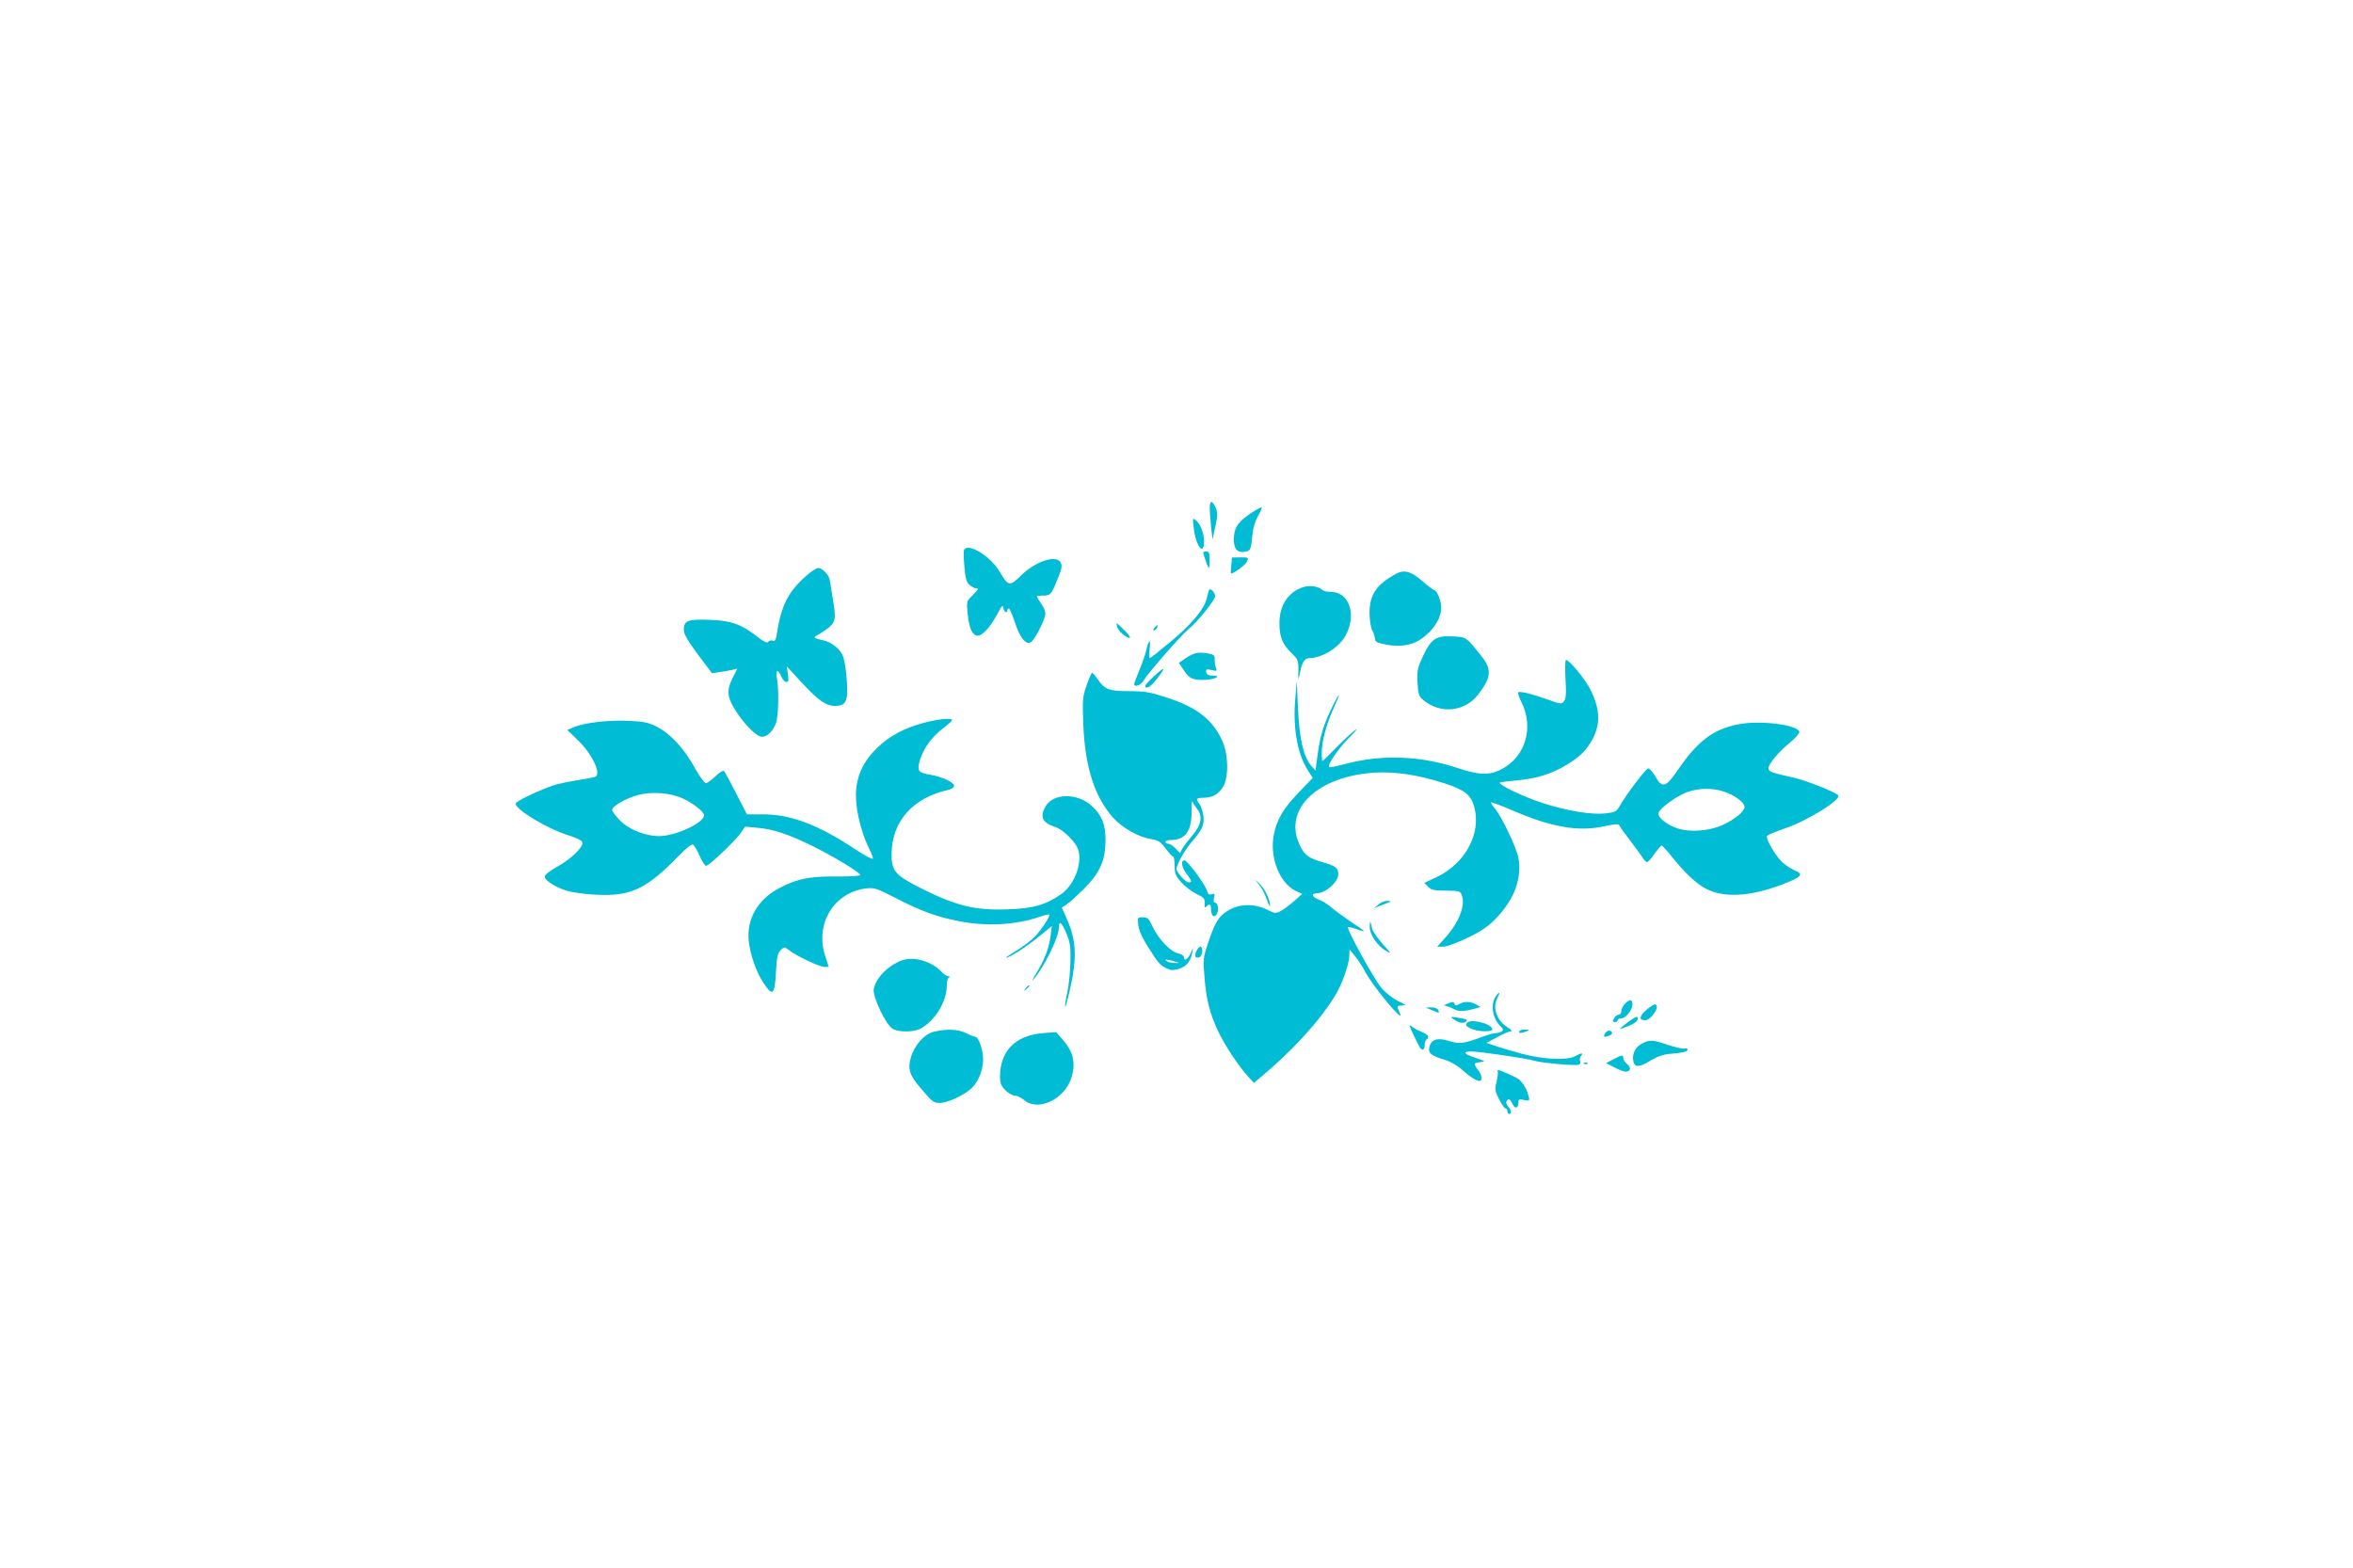 <?xml version="1.0" standalone="no"?>
<!DOCTYPE svg PUBLIC "-//W3C//DTD SVG 20010904//EN"
 "http://www.w3.org/TR/2001/REC-SVG-20010904/DTD/svg10.dtd">
<svg version="1.0" xmlns="http://www.w3.org/2000/svg"
 width="1280pt" height="853pt" viewBox="0 0 1280 853"
 preserveAspectRatio="xMidYMid meet">
<g transform="translate(0,853) scale(0.1,-0.1)"
fill="#00bcd4" stroke="none">
<path d="M6581 5758 c1 -24 4 -70 8 -103 l7 -60 13 60 c16 70 16 91 0 122 -19
35 -29 28 -28 -19z"/>
<path d="M6809 5741 c-69 -46 -91 -74 -96 -125 -7 -62 13 -95 56 -88 34 5 36
9 45 101 3 31 16 71 31 97 14 24 22 44 17 44 -5 0 -29 -13 -53 -29z"/>
<path d="M6494 5657 c11 -99 56 -155 56 -71 0 42 -20 94 -45 114 -17 14 -18
12 -11 -43z"/>
<path d="M5245 5540 c-4 -6 -3 -47 1 -91 5 -63 11 -85 27 -100 12 -10 27 -19
34 -19 19 0 17 -5 -18 -40 -31 -30 -32 -33 -25 -98 8 -80 24 -116 52 -120 26
-4 73 48 111 121 23 43 28 48 31 30 3 -22 22 -33 22 -13 0 6 4 10 8 10 4 0 18
-32 31 -70 27 -86 61 -130 88 -114 19 10 66 100 78 144 4 18 -1 36 -19 63 -15
21 -26 40 -26 42 0 3 15 5 34 5 41 0 46 7 80 92 22 53 25 71 16 88 -24 44
-137 7 -216 -71 -61 -60 -69 -59 -116 21 -50 84 -170 158 -193 120z"/>
<path d="M6557 5485 c8 -25 17 -45 19 -45 2 0 4 20 4 45 0 38 -3 45 -19 45
-19 0 -19 -2 -4 -45z"/>
<path d="M6698 5456 c-3 -23 -3 -43 -2 -45 6 -7 74 41 84 59 15 28 14 28 -34
28 l-44 -1 -4 -41z"/>
<path d="M4383 5395 c-97 -86 -134 -161 -158 -318 -5 -30 -10 -37 -22 -32 -9
3 -20 0 -24 -7 -5 -8 -21 -1 -55 25 -90 71 -147 91 -260 95 -121 5 -144 -4
-144 -52 0 -26 17 -56 76 -136 l77 -102 41 6 c22 3 54 8 69 12 l28 7 -21 -42
c-38 -71 -36 -108 5 -176 43 -72 111 -144 143 -152 30 -7 67 27 84 76 13 39
16 183 4 244 -8 45 6 49 24 7 7 -16 19 -30 27 -30 13 0 14 8 9 43 l-6 42 80
-87 c92 -99 133 -128 182 -128 60 0 72 24 65 132 -3 51 -12 111 -19 133 -15
42 -62 81 -107 91 -53 12 -58 15 -37 27 105 65 107 69 88 189 -8 51 -16 102
-18 113 -5 28 -41 65 -63 65 -10 0 -41 -20 -68 -45z"/>
<path d="M7595 5409 c-109 -60 -145 -114 -145 -215 1 -41 7 -79 15 -94 8 -14
14 -34 15 -45 0 -17 11 -22 63 -32 68 -13 132 -4 177 24 72 45 120 116 120
178 0 37 -24 95 -39 95 -4 0 -34 23 -65 50 -60 52 -97 62 -141 39z"/>
<path d="M7086 5335 c-80 -28 -126 -99 -126 -195 0 -75 16 -114 65 -162 36
-35 39 -41 38 -95 -1 -57 0 -57 8 -16 11 60 26 83 53 83 65 0 156 55 192 116
67 114 26 244 -76 244 -20 0 -41 5 -46 10 -21 21 -70 28 -108 15z"/>
<path d="M6576 5318 c-2 -7 -7 -26 -11 -41 -12 -57 -78 -138 -190 -232 -62
-52 -116 -95 -120 -95 -4 0 -4 24 -1 53 7 56 -6 48 -19 -12 -4 -18 -20 -65
-36 -104 -16 -38 -29 -74 -29 -78 0 -20 36 -7 51 19 24 41 205 248 245 280 45
35 144 158 144 178 0 23 -29 50 -34 32z"/>
<path d="M6077 5120 c6 -23 49 -60 68 -60 7 0 -5 18 -27 40 -22 22 -42 40 -43
40 -2 0 -1 -9 2 -20z"/>
<path d="M6280 5115 c-7 -9 -8 -15 -2 -15 5 0 12 7 16 15 3 8 4 15 2 15 -2 0
-9 -7 -16 -15z"/>
<path d="M7805 5052 c-21 -13 -42 -43 -64 -91 -30 -65 -33 -80 -30 -144 4 -63
7 -75 31 -95 91 -77 224 -65 296 26 73 93 79 138 25 207 -89 112 -84 109 -159
113 -55 2 -75 -1 -99 -16z"/>
<path d="M6454 4952 l-41 -28 24 -36 c31 -50 54 -60 124 -56 58 4 85 23 32 23
-19 0 -29 6 -31 18 -3 17 0 18 29 12 29 -7 31 -5 24 11 -5 11 -8 31 -7 45 1
22 -4 28 -30 33 -55 11 -82 6 -124 -22z"/>
<path d="M8516 4838 c5 -81 3 -107 -8 -122 -14 -18 -17 -17 -87 8 -83 30 -151
47 -162 40 -4 -2 4 -28 19 -57 65 -132 22 -287 -100 -356 -70 -40 -124 -40
-243 -1 -201 68 -411 77 -605 27 -52 -14 -97 -23 -100 -20 -11 11 50 101 110
161 44 44 52 56 25 35 -22 -17 -68 -61 -103 -97 -35 -36 -66 -66 -68 -66 -2 0
-4 19 -4 43 0 63 26 159 64 243 42 90 38 98 -5 12 -46 -92 -68 -160 -81 -261
l-12 -89 -23 26 c-42 49 -65 147 -72 311 l-7 150 -8 -99 c-14 -157 13 -302 70
-389 l25 -39 -78 -81 c-83 -87 -118 -146 -134 -230 -23 -122 32 -261 119 -303
l36 -17 -44 -39 c-25 -22 -58 -46 -73 -54 -27 -14 -32 -14 -75 8 -71 34 -153
32 -214 -7 -51 -33 -67 -59 -108 -180 -25 -75 -26 -86 -18 -178 9 -120 29
-200 73 -294 36 -77 115 -197 166 -251 l30 -33 32 27 c174 144 324 308 408
445 39 62 78 173 79 219 l1 35 29 -35 c16 -19 43 -60 59 -91 42 -77 207 -277
188 -226 -4 9 -10 24 -13 32 -5 11 1 15 22 15 26 1 24 3 -22 25 -29 15 -68 45
-91 73 -39 46 -189 319 -180 328 2 2 23 -2 45 -10 23 -9 42 -13 42 -11 0 2
-32 25 -72 51 -40 27 -88 62 -107 79 -19 16 -48 35 -64 40 -37 12 -48 35 -17
35 50 0 120 61 120 104 0 35 -14 45 -83 65 -79 22 -103 40 -129 99 -87 193
101 370 412 389 113 6 233 -12 377 -58 111 -36 145 -63 163 -130 39 -143 -50
-308 -206 -381 l-66 -31 21 -21 c18 -18 34 -21 98 -21 71 -1 77 -2 85 -25 21
-55 -16 -149 -89 -230 l-45 -50 33 0 c19 0 75 21 134 49 78 38 112 62 156 108
97 102 139 216 119 326 -11 57 -90 223 -128 269 -14 16 -23 31 -20 33 2 2 56
-18 119 -45 208 -90 358 -116 495 -85 55 12 79 14 82 6 2 -6 27 -41 56 -79 28
-37 60 -79 69 -94 10 -16 22 -28 27 -28 5 0 23 20 40 45 17 25 35 45 39 45 4
0 28 -26 53 -57 72 -91 137 -152 191 -179 98 -50 242 -41 416 26 103 40 115
54 64 75 -21 9 -53 30 -71 48 -35 34 -86 121 -80 139 2 5 46 24 99 42 120 40
311 159 288 180 -21 20 -177 81 -239 95 -122 27 -140 33 -140 51 0 24 56 91
118 141 29 24 51 50 50 58 -8 38 -213 64 -330 41 -137 -26 -223 -91 -328 -245
-68 -99 -87 -105 -124 -41 -15 26 -33 46 -40 46 -12 0 -125 -149 -157 -208
-15 -26 -24 -31 -76 -37 -75 -8 -206 13 -340 56 -109 35 -255 106 -232 113 8
2 49 7 92 11 98 8 185 34 262 80 74 44 110 78 140 130 53 89 52 171 -3 283
-26 54 -115 162 -133 162 -5 0 -6 -45 -3 -102z m861 -614 c60 -20 113 -59 113
-84 0 -24 -52 -67 -119 -98 -72 -33 -179 -41 -247 -18 -58 20 -107 59 -102 83
4 24 93 89 153 113 62 23 139 25 202 4z"/>
<path d="M6275 4849 c-25 -23 -45 -45 -45 -50 0 -21 29 -6 56 29 60 75 56 83
-11 21z"/>
<path d="M5911 4802 c-22 -63 -23 -78 -18 -213 9 -230 62 -396 162 -507 51
-57 141 -107 209 -117 37 -6 49 -14 77 -51 18 -24 36 -44 41 -44 4 0 8 -22 8
-50 0 -43 5 -55 37 -91 20 -22 57 -50 82 -62 40 -19 46 -26 44 -51 -2 -22 1
-26 9 -18 18 18 26 14 26 -14 0 -37 17 -51 32 -25 12 24 5 61 -12 61 -6 0 -8
10 -4 26 6 22 4 25 -12 19 -15 -4 -21 0 -26 19 -8 32 -107 166 -123 166 -21 0
-15 -39 12 -74 29 -38 31 -46 11 -46 -16 0 -66 55 -66 73 0 23 45 104 83 147
57 66 70 95 63 145 -4 23 -13 51 -21 61 -22 28 -18 34 20 34 49 0 82 18 108
59 32 52 30 177 -5 253 -52 114 -139 181 -300 233 -92 30 -121 35 -202 35
-111 0 -136 9 -172 61 -15 22 -30 39 -33 39 -4 0 -17 -31 -30 -68z m600 -671
c33 -41 25 -87 -24 -145 -24 -28 -49 -61 -56 -74 l-12 -23 -24 25 c-13 14 -31
26 -40 26 -8 0 -15 5 -15 10 0 6 11 10 24 10 83 0 118 45 118 154 0 39 2 64 5
56 3 -8 14 -26 24 -39z"/>
<path d="M5030 4599 c-109 -28 -193 -73 -259 -138 -65 -64 -98 -124 -111 -204
-15 -92 16 -240 71 -350 11 -21 19 -43 17 -48 -2 -6 -48 19 -102 55 -198 131
-346 186 -497 186 l-86 0 -58 113 c-31 61 -61 116 -66 122 -6 5 -23 -5 -47
-28 -21 -20 -44 -37 -52 -37 -8 0 -35 37 -60 82 -58 106 -135 189 -208 225
-48 24 -72 28 -161 32 -109 4 -232 -11 -290 -35 l-35 -15 59 -57 c75 -73 126
-178 95 -197 -5 -3 -51 -12 -102 -20 -51 -8 -111 -21 -133 -29 -95 -35 -200
-86 -200 -98 0 -33 177 -139 290 -173 44 -14 71 -27 73 -38 5 -26 -61 -90
-137 -132 -44 -25 -70 -46 -68 -55 3 -21 62 -58 121 -76 28 -8 96 -18 152 -21
195 -11 280 29 461 216 38 39 66 61 73 56 7 -4 23 -32 36 -61 13 -30 29 -54
35 -54 16 0 159 136 188 178 l24 35 66 -6 c84 -7 168 -34 296 -97 115 -56 265
-147 265 -160 0 -5 -56 -9 -127 -8 -146 2 -220 -13 -315 -64 -117 -62 -177
-168 -165 -287 8 -75 42 -172 81 -229 49 -74 60 -65 67 56 4 85 9 106 25 123
20 19 21 19 45 1 40 -32 167 -92 193 -92 l24 0 -20 63 c-55 173 50 343 223
364 45 5 57 1 157 -50 139 -72 222 -103 343 -127 153 -31 314 -23 449 24 24 8
46 13 48 11 8 -7 -48 -91 -85 -127 -21 -20 -65 -52 -98 -72 -33 -20 -56 -36
-52 -36 18 0 106 56 176 113 l73 59 -7 -53 c-9 -70 -33 -130 -78 -204 -21 -33
-27 -48 -14 -32 60 71 136 227 137 280 0 42 14 32 41 -30 20 -49 24 -72 22
-153 -1 -52 -8 -128 -17 -169 -9 -41 -14 -76 -12 -78 2 -2 13 35 24 84 42 181
38 277 -15 395 l-27 61 24 15 c14 9 57 48 96 86 88 89 117 154 118 266 0 83
-19 133 -71 182 -80 77 -218 75 -258 -3 -29 -55 -13 -86 56 -108 36 -11 97
-68 118 -108 36 -70 -8 -202 -86 -257 -84 -59 -154 -79 -298 -83 -170 -6 -275
20 -455 110 -149 74 -170 97 -170 187 0 181 114 311 313 354 15 4 27 13 27 22
0 18 -67 49 -127 59 -69 11 -76 21 -58 82 19 62 64 125 125 171 25 19 47 38
48 43 6 15 -69 9 -148 -12z m-1317 -412 c59 -27 117 -73 117 -92 0 -37 -127
-101 -221 -112 -76 -9 -180 28 -235 82 -24 25 -44 51 -44 59 0 20 72 62 140
81 74 20 175 13 243 -18z"/>
<path d="M6849 3718 c13 -15 32 -51 42 -80 10 -29 18 -44 18 -33 1 30 -33 98
-60 120 l-24 20 24 -27z"/>
<path d="M7499 3610 l-24 -20 35 14 c19 7 42 16 50 19 9 3 4 6 -11 6 -15 1
-37 -8 -50 -19z"/>
<path d="M6192 3498 c3 -27 21 -68 46 -108 63 -100 71 -109 104 -126 26 -13
38 -14 70 -5 41 13 63 38 73 86 l6 30 -15 -32 c-15 -34 -36 -44 -36 -19 0 7
-14 16 -32 20 -40 8 -106 77 -138 145 -20 44 -27 51 -53 51 -29 0 -29 -1 -25
-42z m198 -198 l25 -8 -25 -1 c-14 0 -32 4 -40 9 -13 9 -13 10 0 9 8 -1 26 -5
40 -9z"/>
<path d="M7451 3489 c-1 -42 41 -105 91 -133 30 -18 28 -15 -20 38 -28 32 -55
70 -58 84 -10 46 -12 48 -13 11z"/>
<path d="M6508 3355 c-13 -28 -6 -40 17 -32 17 7 21 57 5 57 -6 0 -16 -11 -22
-25z"/>
<path d="M4907 3306 c-76 -28 -144 -97 -154 -158 -6 -41 64 -189 102 -214 31
-20 114 -20 152 0 76 40 142 145 143 228 0 27 5 48 13 51 8 4 6 6 -4 6 -9 1
-24 10 -35 22 -53 59 -152 88 -217 65z"/>
<path d="M5579 3153 c-13 -16 -12 -17 4 -4 9 7 17 15 17 17 0 8 -8 3 -21 -13z"/>
<path d="M8136 3108 c-29 -41 -17 -117 25 -159 17 -17 19 -23 8 -30 -8 -5 -22
-9 -32 -9 -10 0 -43 -9 -75 -21 -102 -37 -122 -40 -179 -22 -63 20 -97 9 -107
-32 -9 -34 9 -48 82 -70 33 -10 70 -31 95 -54 43 -39 78 -61 96 -61 17 0 12
33 -9 60 -26 34 -25 38 13 42 30 3 29 4 -25 23 -65 21 -75 35 -25 35 45 0 305
-38 342 -50 36 -12 224 -29 243 -22 7 2 11 11 7 20 -3 8 0 21 6 28 15 18 1 17
-31 -1 -44 -25 -175 -19 -297 14 -60 17 -126 36 -147 44 l-40 14 59 31 c32 18
66 32 74 32 9 0 2 9 -16 20 -60 36 -86 107 -58 159 18 36 13 41 -9 9z"/>
<path d="M8840 3070 c-11 -11 -20 -29 -20 -40 0 -11 -7 -20 -15 -20 -8 0 -19
-9 -25 -20 -9 -16 -8 -20 5 -20 8 0 15 5 15 10 0 6 9 10 19 10 25 0 61 45 61
76 0 29 -14 30 -40 4z"/>
<path d="M7875 3070 l-20 -8 20 -7 c11 -3 28 -11 37 -16 23 -12 54 -11 103 2
l39 11 -24 14 c-31 17 -64 18 -91 2 -17 -10 -23 -10 -26 0 -5 14 -10 14 -38 2z"/>
<path d="M8956 3036 c-39 -33 -42 -56 -7 -56 33 0 84 77 56 86 -5 2 -28 -12
-49 -30z"/>
<path d="M7789 3035 c41 -18 42 -18 35 0 -4 9 -19 15 -38 15 l-31 -1 34 -14z"/>
<path d="M7905 2987 c31 -21 50 -26 66 -17 18 12 11 16 -41 24 -40 6 -43 5
-25 -7z"/>
<path d="M8855 2969 c-55 -42 -55 -43 0 -22 29 11 51 26 53 36 5 23 -6 21 -53
-14z"/>
<path d="M7981 2966 c-10 -12 -7 -18 18 -30 37 -20 125 -22 119 -3 -10 30
-118 56 -137 33z"/>
<path d="M7687 2905 c16 -33 32 -66 36 -72 13 -21 27 -15 27 11 0 14 5 28 10
31 19 12 10 26 -27 42 -21 8 -46 22 -56 31 -14 12 -11 2 10 -43z"/>
<path d="M5083 2918 c-53 -11 -107 -71 -128 -140 -17 -60 -9 -93 42 -154 72
-87 81 -94 115 -94 43 0 135 43 175 82 42 41 67 116 60 177 -7 52 -27 101 -42
101 -6 0 -28 9 -50 20 -42 21 -101 24 -172 8z"/>
<path d="M8265 2920 c-7 -12 12 -12 40 0 18 8 17 9 -7 9 -15 1 -30 -3 -33 -9z"/>
<path d="M8732 2909 c-13 -20 -6 -24 22 -13 19 7 21 20 3 27 -7 3 -19 -4 -25
-14z"/>
<path d="M5675 2910 c-151 -12 -235 -97 -235 -237 0 -36 6 -50 29 -74 16 -16
39 -29 51 -29 12 0 35 -11 52 -25 76 -64 221 6 257 124 24 82 10 141 -53 211
l-31 35 -70 -5z"/>
<path d="M8930 2852 c-36 -20 -54 -59 -44 -99 8 -31 34 -29 95 9 35 21 68 32
103 35 72 6 96 12 96 24 0 6 -7 8 -15 5 -9 -3 -49 6 -90 19 -88 30 -100 30
-145 7z"/>
<path d="M8776 2767 l-39 -20 44 -23 c24 -13 52 -23 61 -24 28 0 33 22 10 41
-12 9 -22 24 -22 33 0 19 -4 19 -54 -7z"/>
<path d="M8618 2743 c7 -3 16 -2 19 1 4 3 -2 6 -13 5 -11 0 -14 -3 -6 -6z"/>
<path d="M8147 2703 c3 -7 0 -34 -6 -58 -10 -41 -9 -50 14 -95 14 -28 30 -50
35 -50 6 0 10 -7 10 -15 0 -8 5 -15 10 -15 15 0 12 21 -6 41 -9 10 -13 23 -9
28 10 18 21 13 33 -15 13 -28 32 -24 32 8 0 18 4 20 31 14 30 -6 31 -5 24 22
-10 43 -39 86 -66 99 -83 40 -107 49 -102 36z"/>
</g>
</svg>
